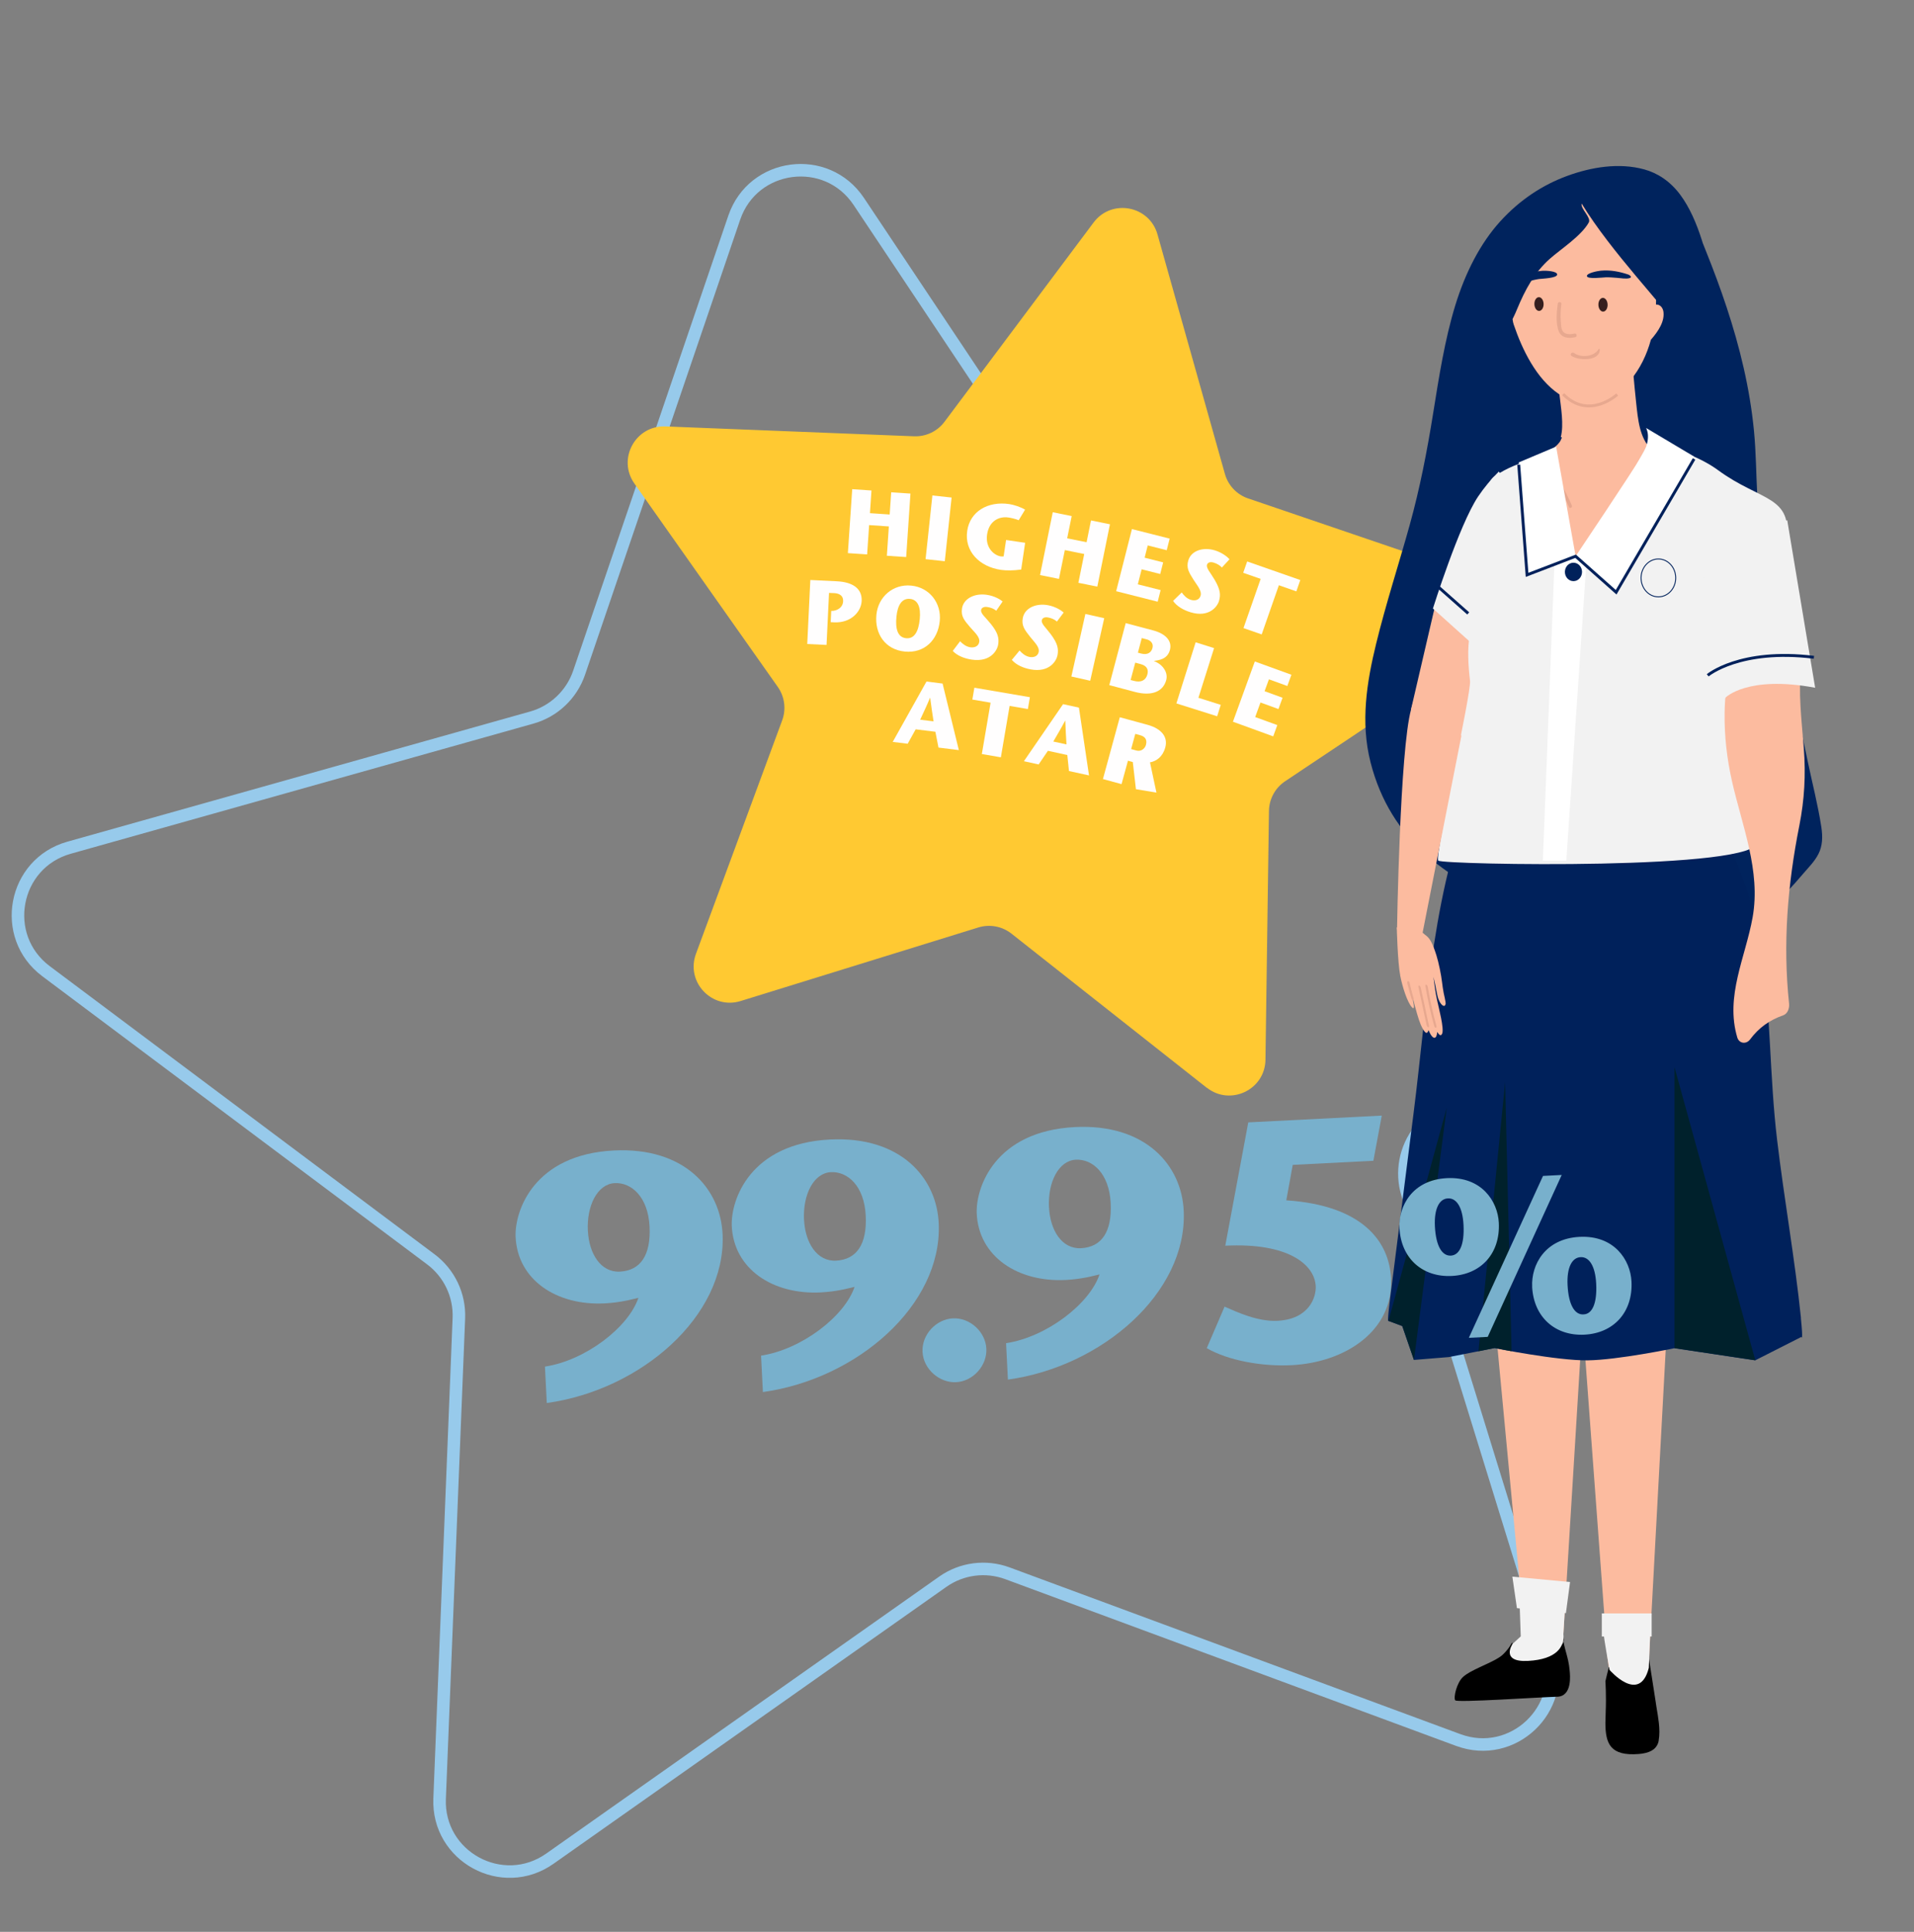 <svg xmlns="http://www.w3.org/2000/svg" id="Layer_1" viewBox="0 0 415.36 419.15"><rect x="0" y="0" width="415.36" height="419.15" fill="#808080" stroke="none"/><defs><style>.cls-1{fill:#f2f2f2;}.cls-2{fill:#00212c;}.cls-3{fill:#00235d;}.cls-4{fill:#00215b;}.cls-5{fill:#e7a88f;}.cls-6{fill:#fff;}.cls-7{fill:#fffefe;}.cls-8{fill:#ffc932;}.cls-9{fill:#fcbb9f;}.cls-10{fill:#361f1f;}.cls-11{fill:#78b0cc;}.cls-12,.cls-13{stroke-width:.63px;}.cls-12,.cls-13,.cls-14,.cls-15{fill:none;}.cls-12,.cls-13,.cls-15{stroke-miterlimit:10;}.cls-12,.cls-15{stroke:#00215b;}.cls-13{stroke:#e7a88f;}.cls-14{stroke:#97caeb;stroke-linecap:round;stroke-linejoin:round;stroke-width:2.72px;}.cls-15{stroke-width:.2px;}</style></defs><path class="cls-14" d="M316.46,377.53l-97.84-36.18c-4.69-1.73-9.93-1.05-14.02,1.83l-85.27,60.09c-10.29,7.25-24.44-.44-23.93-13.03l4.18-104.23c.2-5-2.07-9.77-6.07-12.77L9.99,210.72c-10.08-7.55-7.13-23.38,4.99-26.79l100.42-28.24c4.81-1.35,8.65-4.99,10.27-9.72l33.67-98.74c4.06-11.92,20.03-14,27.02-3.53l57.89,86.78c2.78,4.16,7.42,6.69,12.42,6.76l104.31,1.51c12.59,.18,19.51,14.72,11.7,24.61l-64.64,81.87c-3.1,3.92-4.07,9.12-2.59,13.9l30.8,99.67c3.72,12.03-7.97,23.1-19.78,18.73Z"></path><path class="cls-8" d="M261.89,236.02l-42.39-33.45c-2.03-1.6-4.72-2.1-7.19-1.34l-51.58,15.96c-6.23,1.93-11.96-4.12-9.7-10.24l18.71-50.65c.9-2.43,.54-5.14-.95-7.26l-31.12-44.13c-3.76-5.33,.23-12.65,6.74-12.39l53.95,2.14c2.59,.1,5.06-1.07,6.61-3.15l32.35-43.23c3.91-5.22,12.1-3.69,13.87,2.58l14.63,51.97c.7,2.49,2.58,4.48,5.03,5.31l51.11,17.41c6.17,2.1,7.25,10.36,1.83,13.98l-44.91,29.98c-2.15,1.44-3.46,3.84-3.5,6.43l-.76,53.99c-.09,6.52-7.62,10.1-12.73,6.06Z"></path><g><path class="cls-11" d="M118.25,296.51c8.82-1.34,18.15-8.54,20.29-14.92-.96,.2-1.84,.47-3.03,.68-1.11,.21-2.44,.42-4.3,.52-10.42,.53-18.92-5.09-19.32-14.47-.21-5.59,3.95-17.82,21.3-18.7,15.34-.78,23.26,8.3,23.63,18.36,.67,17.58-17.7,33.6-38.16,36.43l-.4-7.89Zm9.33-29.44c.25,4.92,2.77,9.04,6.94,8.83,4.47-.23,6.76-3.55,6.44-9.81-.33-6.4-3.92-9.58-7.57-9.39-3.72,.19-6.1,4.86-5.82,10.37Z"></path><path class="cls-11" d="M165.16,294.13c8.81-1.34,18.15-8.54,20.29-14.92-.96,.2-1.84,.47-3.03,.68-1.11,.21-2.44,.42-4.3,.52-10.42,.53-18.92-5.08-19.32-14.47-.21-5.59,3.95-17.82,21.29-18.7,15.34-.78,23.27,8.3,23.63,18.36,.67,17.58-17.7,33.6-38.16,36.43l-.4-7.89Zm9.33-29.44c.25,4.92,2.77,9.04,6.94,8.83,4.47-.23,6.76-3.55,6.44-9.81-.33-6.4-3.92-9.58-7.57-9.39-3.72,.19-6.1,4.86-5.82,10.37Z"></path><path class="cls-11" d="M206.77,286.04c3.72-.19,7.09,2.92,7.28,6.57,.19,3.65-2.85,7.09-6.57,7.28-3.57,.18-7.08-2.78-7.28-6.57-.19-3.8,3-7.09,6.57-7.28Z"></path><path class="cls-11" d="M218.32,291.43c8.82-1.34,18.15-8.54,20.29-14.92-.96,.2-1.84,.47-3.03,.68-1.11,.21-2.44,.42-4.3,.52-10.42,.53-18.92-5.09-19.32-14.47-.21-5.59,3.95-17.82,21.3-18.7,15.34-.78,23.26,8.3,23.63,18.36,.67,17.58-17.7,33.6-38.16,36.43l-.4-7.89Zm9.33-29.44c.25,4.92,2.77,9.04,6.94,8.83,4.47-.23,6.76-3.55,6.44-9.81-.33-6.4-3.92-9.58-7.57-9.39-3.72,.19-6.1,4.86-5.82,10.37Z"></path><path class="cls-11" d="M270.9,243.52l28.96-1.47-1.82,9.8-17.5,.89-1.4,7.69c16.55,1.1,22.33,8.94,22.73,16.91,.58,11.39-9.9,18.27-21.59,18.86-6.25,.32-13.63-.95-18.4-3.69l3.87-9.01c2.75,1.2,7.18,3.29,11.5,3.07,6.85-.35,8.4-5.13,8.28-7.51-.23-4.62-5.86-9.48-19.63-8.78l4.99-26.75Z"></path></g><g><path class="cls-7" d="M196.64,120.86l-4.18-.28,.43-6.36-4.28-.29-.43,6.36-4.18-.28,.94-13.87,4.18,.28-.33,4.92,4.28,.29,.33-4.82,4.18,.28-.93,13.77Z"></path><path class="cls-7" d="M200.86,121.32l1.48-13.82,4.17,.45-1.48,13.82-4.17-.45Z"></path><path class="cls-7" d="M222.47,117.75l-.86,5.82c-1.74,.24-3.17,.25-4.43,.07-4.58-.68-7.95-3.99-7.28-8.49,.62-4.17,4.47-6.47,9.13-5.78,.9,.13,2.5,.63,3.42,1.21l-1.38,2.29c-.64-.29-1.85-.54-2.24-.59-1.97-.29-4.18,.69-4.62,3.68-.43,2.93,1.56,4.55,2.97,4.76,.14,.02,.36,.03,.62,0l.53-3.56,4.15,.61Z"></path><path class="cls-7" d="M238.13,127.28l-4.11-.83,1.27-6.25-4.21-.85-1.27,6.25-4.11-.83,2.76-13.63,4.11,.83-.98,4.83,4.21,.85,.96-4.73,4.11,.83-2.74,13.53Z"></path><path class="cls-7" d="M253.19,119.38l-4.12-1.04-.67,2.66,4.02,1.02-.64,2.52-4.03-1.02-.83,3.26,4.95,1.25-.64,2.52-9.01-2.28,3.42-13.48,8.19,2.07-.64,2.52Z"></path><path class="cls-7" d="M265.17,123.14c-.44-.48-1.07-.86-1.81-1.08-.78-.23-1.29,.03-1.42,.46-.22,.74,.72,1.69,1.65,3.27,1.23,2.11,1.35,3.24,.94,4.63-.35,1.18-2.14,3.63-6.14,2.43-1.56-.47-3.01-1.3-3.82-2.47l1.88-1.84c.44,.61,1.05,1.33,2,1.61,.8,.24,1.79,.1,2.09-.89,.32-1.07-.74-2.23-1.52-3.46-1.02-1.63-1.63-2.58-1.14-4.22,.64-2.13,3.22-2.93,5.73-2.18,1.69,.51,2.84,1.51,3.21,1.94l-1.65,1.79Z"></path><path class="cls-7" d="M269.85,136.27l3.73-10.67-3.79-1.32,.86-2.46,11.53,4.03-.86,2.46-3.79-1.33-3.73,10.67-3.96-1.38Z"></path></g><g><path class="cls-7" d="M180.96,132.5c.54-.07,1.94-.54,2.01-2.07,.06-1.25-.93-1.7-1.93-1.74l-1.13-.05-.54,11.29-4.19-.2,.67-13.89,5.76,.28c3.45,.17,5.51,1.58,5.38,4.28-.11,2.34-2.34,4.8-5.97,4.63l-.75-.04,.12-2.44,.58-.03Z"></path><path class="cls-7" d="M190.19,133.38c.38-3.88,3.59-6.71,7.56-6.32,3.97,.39,6.57,3.79,6.19,7.67-.4,4.13-3.34,7.06-7.59,6.64-4.25-.42-6.57-3.86-6.16-7.99Zm9.41,.92c.24-2.45-.35-4.19-2.13-4.36-1.78-.17-2.69,1.41-2.93,3.86-.26,2.61,.24,4.49,2.1,4.67,1.86,.18,2.71-1.57,2.96-4.18Z"></path><path class="cls-7" d="M216.2,132.51c-.5-.42-1.18-.7-1.95-.81-.81-.12-1.28,.22-1.34,.67-.11,.77,.96,1.56,2.11,3,1.53,1.91,1.81,3.02,1.6,4.45-.18,1.22-1.59,3.9-5.72,3.3-1.61-.24-3.17-.84-4.14-1.89l1.59-2.1c.52,.54,1.24,1.16,2.22,1.31,.83,.12,1.79-.16,1.94-1.18,.16-1.1-1.06-2.1-2-3.2-1.25-1.47-1.99-2.32-1.75-4.01,.32-2.2,2.76-3.38,5.36-3,1.75,.25,3.04,1.08,3.46,1.45l-1.38,2.01Z"></path><path class="cls-7" d="M229.37,134.86c-.48-.44-1.15-.74-1.92-.89-.8-.15-1.28,.16-1.37,.61-.14,.76,.89,1.6,1.99,3.08,1.45,1.97,1.68,3.09,1.42,4.51-.23,1.21-1.75,3.83-5.85,3.06-1.6-.3-3.13-.97-4.06-2.06l1.68-2.03c.5,.56,1.19,1.21,2.16,1.4,.82,.15,1.8-.09,1.99-1.1,.21-1.09-.97-2.14-1.87-3.28-1.19-1.52-1.89-2.4-1.58-4.08,.41-2.19,2.9-3.25,5.47-2.77,1.74,.33,2.99,1.21,3.4,1.59l-1.46,1.95Z"></path><path class="cls-7" d="M232.5,146.78l3.04-13.57,4.09,.92-3.04,13.57-4.09-.92Z"></path><path class="cls-7" d="M240.73,148.64l3.56-13.44,5.97,1.58c2.67,.71,4.15,2.27,3.63,4.23-.55,2.09-2.5,2.23-3.45,2.4v.04c1.53,.49,3.14,2.21,2.65,4.08-.65,2.46-3.03,3.6-6.83,2.59l-5.53-1.47Zm4.63-1.1l.77,.2c1.42,.38,2.51-.09,2.86-1.4,.28-1.06-.08-1.89-1.48-2.26l-1.15-.31-1,3.76Zm1.57-5.93l.71,.19c1.48,.39,2.22-.31,2.46-1.2,.3-1.13-.6-1.7-1.19-1.86l-1.13-.3-.84,3.17Z"></path><path class="cls-7" d="M259.47,139.36l4,1.26-3.4,10.78,4.85,1.53-.78,2.48-8.85-2.79,4.18-13.26Z"></path><path class="cls-7" d="M279.37,148.84l-4-1.45-.94,2.58,3.9,1.42-.89,2.45-3.9-1.42-1.15,3.16,4.8,1.74-.89,2.45-8.74-3.18,4.75-13.07,7.94,2.88-.89,2.45Z"></path></g><g><path class="cls-7" d="M204.55,148.3l3.53,14.45-4.42-.55-.67-3.43-4.28-.53-1.73,3.13-3.25-.4,7.33-13.1,3.49,.44Zm-1.96,8.2c-.25-1.69-.48-3.06-.73-5.09h-.04c-.78,1.9-1.41,3.16-2.13,4.74l2.9,.36Z"></path><path class="cls-7" d="M213.07,163.6l1.9-11.14-3.96-.68,.44-2.57,12.05,2.06-.44,2.57-3.96-.68-1.9,11.15-4.13-.71Z"></path><path class="cls-7" d="M234.14,153.52l2.19,14.72-4.35-.95-.36-3.47-4.21-.92-2.01,2.96-3.2-.7,8.5-12.38,3.44,.75Zm-2.7,7.99c-.09-1.71-.2-3.09-.26-5.14h-.04c-.95,1.82-1.7,3.02-2.56,4.52l2.85,.62Z"></path><path class="cls-7" d="M243.01,155.62l5.98,1.63c3.16,.86,4.49,2.71,3.89,4.91-.56,2.05-1.91,2.98-3.32,3.25l1.4,6.56-4.45-.74-.68-5.89-1.05-.29-1.39,5.08-4.04-1.1,3.66-13.41Zm2.46,6.91l1.15,.31c1.07,.29,1.86-.48,2.06-1.21,.36-1.32-.37-1.87-1.24-2.11l-1.07-.29-.9,3.3Z"></path></g><g><path class="cls-3" d="M297.42,165.39c4.39,17.2,16.98,25.07,28.5,30.18,12.7,5.63,26.37,9.43,39.55,8.68,6.5-.37,12.92-2.37,18.42-7.02,2.65-2.24,5.09-4.93,7.46-7.71,1.12-1.32,2.43-2.58,3.28-4.26,.89-1.74,.94-3.72,.62-5.83-.74-4.79-1.97-9.54-2.96-14.26-1-4.75-1.99-9.49-2.99-14.24-2.01-9.56-4.11-19.1-6-28.7-.94-4.78-1.67-9.57-1.94-14.48-.26-4.77-.27-9.54-.73-14.3-.9-9.26-3.09-18.19-5.92-26.75-1.38-4.18-2.91-8.27-4.53-12.3-.22-.55-.44-1.1-.66-1.66-.07-.22-.14-.45-.21-.67-1.15-3.61-2.64-7.09-4.71-9.86-2.18-2.91-4.89-4.66-7.79-5.46-5.48-1.5-11.48-.5-16.72,1.42-5.31,1.95-10.26,5.17-14.53,9.87-4.33,4.78-7.56,11.1-9.74,18.19-2.28,7.44-3.53,15.46-4.8,23.38-1.33,8.31-2.9,16.39-5.1,24.3-2.39,8.61-5.14,17-7.28,25.75-2.01,8.22-3.45,17-1.22,25.72Z"></path><path class="cls-9" d="M347.21,121.91c.21-.19,.42-.37,.64-.56,2.67-3.4,6.55-12.34,10.85-11.75,7.93,1.08,6.02-7.68,4.97-9.4-2.14-.86-4.24-1.52-5.34-2.66-2.54-2.64-2.86-6.39-3.28-10.3-.43-4.02-.77-8.05-1.09-12.08-.28-3.54-4.44-3.28-4.21,.27,.04,.56,.07,1.13,.1,1.72-.4-.03-.8,.09-1.14,.37-.01-2.02-.04-4.03-.06-5.99-.03-3.11-3.97-3.59-4.22-.47-.11,1.38-.21,2.77-.3,4.16-.4,.36-.68,.89-.72,1.62l-.12,2.14c-.05-.42-.1-.84-.15-1.26,0-.29-.02-.57-.02-.88,0-.64-.15-1.16-.38-1.55-.93-2.59-4.33-2.15-4.03,1.12,.28,3.04,.51,6.08,.63,9.13,.13,3.1,.63,7.31-.65,9.99-1.11,2.32-8.29,5.86-10.13,6.62,2.54,3.45,5.49,7.34,8.47,10.43,3.2,3.32,6.62,6.42,10.18,9.32Z"></path><path class="cls-9" d="M338.7,94.84c1.44,.32,2.86,.44,4.03,.49,4.29,.19,8.39-1.23,11.8-4.32,.18-.16,.36-.33,.54-.51-.36-1.37-.61-2.82-.87-4.3-.68-3.78-1.27-7.58-1.84-11.38-.23,.09-.46,.18-.69,.26-1.13,.4-2.26,.81-3.39,1.21,0,.07,.02,.13,.03,.2-.4,0-.79,.14-1.11,.45,0-.09-.01-.17-.02-.26-1.76,.63-3.53,1.26-5.29,1.9v.2c0-.06-.02-.12-.03-.18-1.39,.5-2.77,.99-4.16,1.49,.27,1.83,.51,3.67,.72,5.51,.31,2.81,.99,6.52,.29,9.24Z"></path><path class="cls-9" d="M360.94,67.44c-.15-.77-.77-1.42-1.57-1.36,.22-5.84-.25-12.48-3.05-17.66-2.65-4.91-7.84-8.21-13.52-7.2-5.8,1.03-10.47,6.02-13.04,11.06-2.55,4.99-3.03,11.43-1.48,17.2,.04,.3,.1,.61,.21,.93,1.84,5.44,4.9,11.77,9.81,15.09,5.36,3.62,11.48,1.76,15.47-2.95,2.16-2.55,3.61-5.61,4.49-8.83,1.55-1.78,3.12-4.03,2.69-6.29Z"></path><path class="cls-3" d="M326.16,71.66c-.17-1.85-.93-3.37-1.95-4.87-.65-.95-1.38-1.88-1.87-2.92,1.26-2.98,2.64-5.89,4.1-8.77,.3-.58,.58-1.22,.86-1.85-.5-.38-.82-1.01-.65-1.71,1.51-6.12,9.9-11.83,15.97-11.1,.04,0,5.67-.06,7.25,1.11,.5,.06,.98,.14,1.43,.28,1.67,.53,3.21,1.4,4.59,2.52,3.48,2.8,5.42,7.01,6.38,11.37,.39,1.8,2.37,16.53,1.27,14.66-2.18-3.69-13.88-15.67-20.3-26.21-.28,1.14,2.14,3.05,1.54,4.11-1.65,2.94-6.08,5.77-8.47,7.89-3.36,2.99-5.35,6.73-7.07,10.87-.52,1.26-1.09,2.55-1.92,3.63-.32,.42-.71,1.1-1.12,1.78,0-.26,0-.53-.02-.78Z"></path><path class="cls-10" d="M334.98,65.95c.02,.82-.42,1.5-.97,1.51-.55,.01-1.01-.65-1.03-1.47-.02-.82,.41-1.5,.97-1.51,.55-.01,1.01,.65,1.03,1.47Z"></path><path class="cls-10" d="M348.87,66.1c.02,.82-.41,1.5-.97,1.51-.55,.01-1.01-.64-1.03-1.47-.02-.82,.41-1.5,.97-1.51,.55-.01,1.01,.65,1.03,1.47Z"></path><path class="cls-5" d="M341.68,72.37c-.89,.2-2.09,.33-2.63-.65-.26-.47-.28-1.19-.32-1.71-.13-1.36-.07-2.71,.11-4.06,.06-.51-.72-.55-.79-.05-.24,1.81-.48,4.26,.23,6.01,.59,1.46,2.21,1.56,3.57,1.25,.5-.11,.34-.9-.16-.78Z"></path><path class="cls-3" d="M353.39,59.58c-1.77-.6-3.84-1.06-6.01-.85-.74,.07-3.12,.54-3,1.19,.14,.7,3.44,.27,4.06,.25,1.41-.05,3.81,.26,3.89,.25,.47,.03,.98,.04,1.39-.11,.56-.21-.14-.66-.32-.73Z"></path><path class="cls-3" d="M328.98,60.74c1.64-.98,3.6-1.85,5.78-1.99,.74-.05,3.17,.07,3.16,.81-.01,.81-3.34,.89-3.96,.98-1.4,.19-3.71,.95-3.79,.95-.46,.12-.96,.21-1.39,.12-.59-.14,.02-.76,.19-.87Z"></path><path class="cls-5" d="M341.57,76.58c1.48,1.1,4.39,.84,5.32-.81,.07-.13,.29-.09,.29,.07-.05,2.62-4.7,2.41-6.17,1.36-.43-.31,.13-.93,.56-.61Z"></path><g><polygon class="cls-9" points="324.44 286.79 330.66 352.68 339.18 356 342.97 294.24 324.44 286.79"></polygon><path d="M337.93,368.13c-4.22,.13-21.66,1.31-22.12,.79-.45-.52,.31-3.86,1.71-5.1,.82-.74,2.14-1.4,3.52-2.05,.49-.23,.99-.47,1.48-.69,1.46-.68,2.83-1.35,3.58-2.06,2.18-2.04,2.04-3.47,2.18-2.04,.17,1.67,2.74,1.3,2.74,1.3,0,0,5.72-.72,7.34-1.17,1.61-.45,.73-2.33,.73-2.33,0,0,0-.01,0,0,0,.05,.47,4.38,0,0,.34,3.2,1.28,4.55,1.55,7.76,.06,.74,.64,5.49-2.71,5.6Z"></path></g><g><path class="cls-9" d="M361.72,288.4l-3.84,71.08v.46s-.06,1.23-.06,1.23l-.13,3.6-8.52-3.07c-.06-.02-.08-.03-.08-.03l-.06-.5-.19-1.52-5.6-75.59,18.49,4.35Z"></path><path d="M359.96,377.66c-.38,2.13-2.38,2.74-4.31,2.9-6.21,.5-7.25-2.25-7.26-6.73,0-.48,.01-.99,.04-1.52,0-.24,.01-.48,.02-.73,.16-3.87-.06-6.81-.06-6.81,0,0,.73-3.1,.79-3.07,.49,.14,3.66,3.98,5.11,3.54,.61-.19,1.36-.55,2.06-.94,1.13-.62,1.51-4.42,1.51-4.42,0,0,0,.03,0,.06,0,.06,.03,.16,.03,.18,.05,.35,.1,.7,.15,1.05,.4,2.71,.88,5.41,1.27,8.13,.04,.34,.1,.67,.15,1.01,.1,.6,.21,1.21,.3,1.82,.08,.56,.17,1.13,.23,1.69,.14,1.29,.18,2.57-.04,3.83Z"></path></g><g><path class="cls-4" d="M390.83,285.96c-1.34-12.96-3.65-25.8-5.19-38.74-1.63-13.7-1.35-27.57-3.39-41.21-2.06-13.81-8.23-25.99-14.85-38.11-1.45-2.66-4.4-2.42-6.16-.87-.7-.3-1.48-.4-2.24-.3,.04-.77,.08-1.54,.12-2.3,.14-2.71-2.33-4.16-4.58-3.97,.19-4.75-6-6.22-7.94-1.54-.48,1.16-.89,2.34-1.24,3.55,.03-.23,.06-.47,.09-.7,.55-4.21-6.28-5.47-7.79-1.95-1.87-.65-4.23,.06-5.29,2.61-.4,.96-.77,1.94-1.14,2.91-.87-.11-1.78,.01-2.6,.4-1.75-.55-3.86-.09-4.84,1.61-1.19-.01-2.34,.6-3.01,2.11-9.9,22.39-10.97,48.01-14.01,72-1.68,13.29-3.36,26.57-5.05,39.86-.78,6.13-.42,5.28-.42,5.28l3,1.12,2.53,7.34,7.59-.62,9.91-1.95s13.61,2.74,20.21,2.66c6.58-.08,18.82-2.63,18.82-2.63l17.54,2.63,10-5.07s.47,1.3-.09-4.1Z"></path><polygon class="cls-2" points="363.38 292.5 363.38 231.52 380.92 295.13 363.38 292.5"></polygon><polygon class="cls-2" points="328.03 293.17 326.63 234.82 320.84 293.17 324.35 292.47 328.03 293.17"></polygon><polygon class="cls-2" points="306.85 295.05 313.96 240.33 301.32 286.58 304.32 287.7 306.85 295.05"></polygon></g><path class="cls-9" d="M311.65,130.5l-5.43,23.37s2.75,4.99,4.24,5.26c1.49,.27,6.13,7.65,8.87,4.76,2.73-2.89,10.25-22.57,10.25-22.57l-17.92-10.82Z"></path><path class="cls-1" d="M324.33,103.35c5.3-3.71,12.89-4.92,16.11-4.44,3.54,.52,16.02-2.24,19.57-1.98,4.02,.29,9.55,2.67,12.8,5.06,9.29,6.84,16.43,5.49,14.78,15.56-.78,4.76-8.81,24.28-9.83,28.96-.59,2.71,2.78,30.7,3.63,36.02,1.03,6.42-68.4,5.1-69.27,4.2-.86-.91,7.22-36.27,6.89-39.04-.39-3.32-.61-6.86-.04-10.17,.93-5.42,2.23-10.66,1.97-16.21-.27-5.79,.36-15.83,3.39-17.96Z"></path><path class="cls-1" d="M325.25,102.32c-1.65,1.65-3.19,3.48-4.49,5.42-4.14,6.2-9.8,24.29-9.8,24.29,0,0,13.32,12.04,15.53,13.72,2.21,1.68,5-2.48,8.99-4.31,3.99-1.83,5.1-1.18,7.54-3.01,2.45-1.83,3.11-4.21,3.32-5.81,.21-1.6-21.09-30.3-21.09-30.3Z"></path><path class="cls-9" d="M317.12,159.72l-8.48,43.07-5.47-1.17s.6-38.89,3.06-47.74c2.57-9.25,4.43-10.64,4.43-10.64l6.47,16.48Z"></path><path class="cls-9" d="M337.69,98.85s1.49,25.69,2.52,26.41c1.03,.72,16.99-28.2,16.99-28.2,0,0-6.89-1.89-7.25-1.77-.36,.12-12.26,3.57-12.26,3.57Z"></path><path class="cls-5" d="M341.11,109.66c-.75-1.69-1.58-3.34-2.48-4.96-.22-.4-.83-.04-.61,.36,.9,1.61,1.73,3.27,2.48,4.96,.19,.42,.8,.06,.61-.36Z"></path><g><path class="cls-9" d="M309.63,203.11c-.29-.25-.57-.42-.87-.71-.12-.11-.24-.24-.36-.39-1.62-2.62-5.28-.77-5.28-.77,0,0,.17,7.46,.76,10.52,.45,2.3,1.5,5.69,2.54,6.8,.56,.6,.46-.32,.2-1.51-.27-1.24-.69-2.78-.7-3.2,0-.13,.35,1.36,.81,3.18,.49,1.93,1.12,4.22,1.59,5.29,.75,1.69,1.34,2.34,1.69,1.18,.02,.05,.03,.09,.05,.13,.95,2.25,1.78,1.76,1.82,.27,.48,.73,.82,.95,1.08,.38,.49-1.08-.76-5.7-1.09-7.25-.31-1.41-.58-3.25-.8-5.09,.26,1.02,.46,2.04,.68,3.19,.14,.7,.25,1.38,.59,2.06,.5,1,1.24,1.51,1.39,.54,.03-.23-.41-2.22-.43-2.26-.15-.81-.27-1.6-.36-2.38-.18-1.57-.72-4.22-1.22-5.82-.87-2.8-1.49-3.64-2.08-4.15Z"></path><path class="cls-5" d="M311.71,222.55c-.78-2.82-1.39-5.61-1.86-8.39-.09-.56-.61-.74-.52-.18,.48,2.86,1.11,5.72,1.91,8.62,.16,.57,.62,.51,.47-.05Z"></path><path class="cls-5" d="M310.1,222.55c-.59-2.73-1.17-5.47-1.76-8.2-.12-.56-.64-.75-.52-.18,.59,2.73,1.17,5.47,1.76,8.2,.12,.56,.64,.75,.52,.18Z"></path><path class="cls-5" d="M306.77,216.6c-.22-.73-.42-1.46-.61-2.2-.13-.53-.26-1.73-.68-1.5-.26,.13,.13,1.21,.24,1.63,.18,.71,.37,1.42,.58,2.12,.17,.57,.64,.51,.47-.05Z"></path></g><polygon class="cls-1" points="328.2 342.08 340.72 343.25 339.82 350 329.19 348.92 328.2 342.08"></polygon><path class="cls-1" d="M329.8,348.6l.22,6.44-1.77,1.63s-2.77,4.03,3.39,3.69c6.16-.34,7.93-3.06,7.63-5.87l.29-4.76-9.77-1.13Z"></path><rect class="cls-1" x="347.61" y="350.06" width="10.82" height="5.01"></rect><path class="cls-1" d="M348.07,354.6c-.17,.17,1.23,7.73,1.23,7.73,0,0,6.49,7.5,8.51-.45l.28-7.05-10.02-.22Z"></path><polygon class="cls-6" points="337.32 122.5 334.82 186.73 339.91 186.73 344.21 122.78 341.92 120.69 337.32 122.5"></polygon><path class="cls-6" d="M337.69,96.91l-8.11,3.42,1.82,23.9,10.53-3.54,8.8,7.3,16.91-28.93-10.43-6.21s1.36,2.14-.83,5.87c-2.19,3.73-14.45,21.97-14.45,21.97l-4.23-23.78Z"></path><polyline class="cls-12" points="329.58 100.83 331.39 124.73 341.92 120.69 350.72 128.5 367.63 99.57"></polyline><line class="cls-12" x1="312.12" y1="127.34" x2="318.62" y2="133.09"></line><path class="cls-9" d="M390.48,179.12c1.11-5.62,1.41-11.04,.97-16.75-.48-6.16-1.28-12.26-.52-18.43,.18-1.43-.8-1.75-1.75-1.39-.81-1.36-2.13-2.4-3.79-2.81-3.3-.8-6.53,1.21-8.42,3.8-2.33,3.19-2.65,7.35-2.71,11.16-.07,4.93,.5,9.86,1.57,14.66,2.17,9.72,6.32,19.54,4.51,29.67-1.56,8.7-6,17.12-3.33,26.07,.4,1.33,1.94,1.54,2.78,.42,1.89-2.54,4.21-4.19,7.19-5.23,.99-.35,1.37-1.59,1.27-2.52-1.38-13.07-.32-25.81,2.23-38.66Z"></path><path class="cls-1" d="M374.42,151.39s4.68-4.93,19.49-2.17l-6.06-36.35-18.45,5.78,1.65,36.63,3.37-3.89Z"></path><path class="cls-12" d="M370.59,146.52s6.98-5.88,23.05-3.91"></path><ellipse class="cls-4" cx="341.46" cy="124.09" rx="1.86" ry="2"></ellipse><path class="cls-13" d="M350.95,85.6s-6.11,5.63-11.73-.08"></path><ellipse class="cls-15" cx="359.89" cy="125.39" rx="3.76" ry="4.11"></ellipse></g><path class="cls-11" d="M303.71,266.43c-.24-4.69,2.75-10.43,10.28-10.81s11.04,5.03,11.27,9.67c.34,6.7-3.89,11.23-10.2,11.55s-11.02-3.75-11.36-10.4Zm7.68-.34c.22,4.35,1.6,6.44,3.46,6.34s2.97-2.31,2.75-6.66c-.2-3.86-1.52-5.85-3.38-5.76s-3.02,2.21-2.83,6.07Zm7.36,24.18l16.1-35.13,4.06-.21-16.06,35.13-4.11,.21Zm13.75-11.09c-.24-4.69,2.75-10.43,10.28-10.82,7.53-.38,11.04,5.03,11.27,9.67,.34,6.7-3.89,11.23-10.2,11.55-6.31,.32-11.02-3.75-11.36-10.4Zm7.68-.34c.22,4.35,1.6,6.48,3.46,6.34,1.86-.05,2.97-2.31,2.75-6.66-.2-3.86-1.52-5.85-3.38-5.76-1.86,.09-3.02,2.21-2.83,6.08Z"></path></svg>